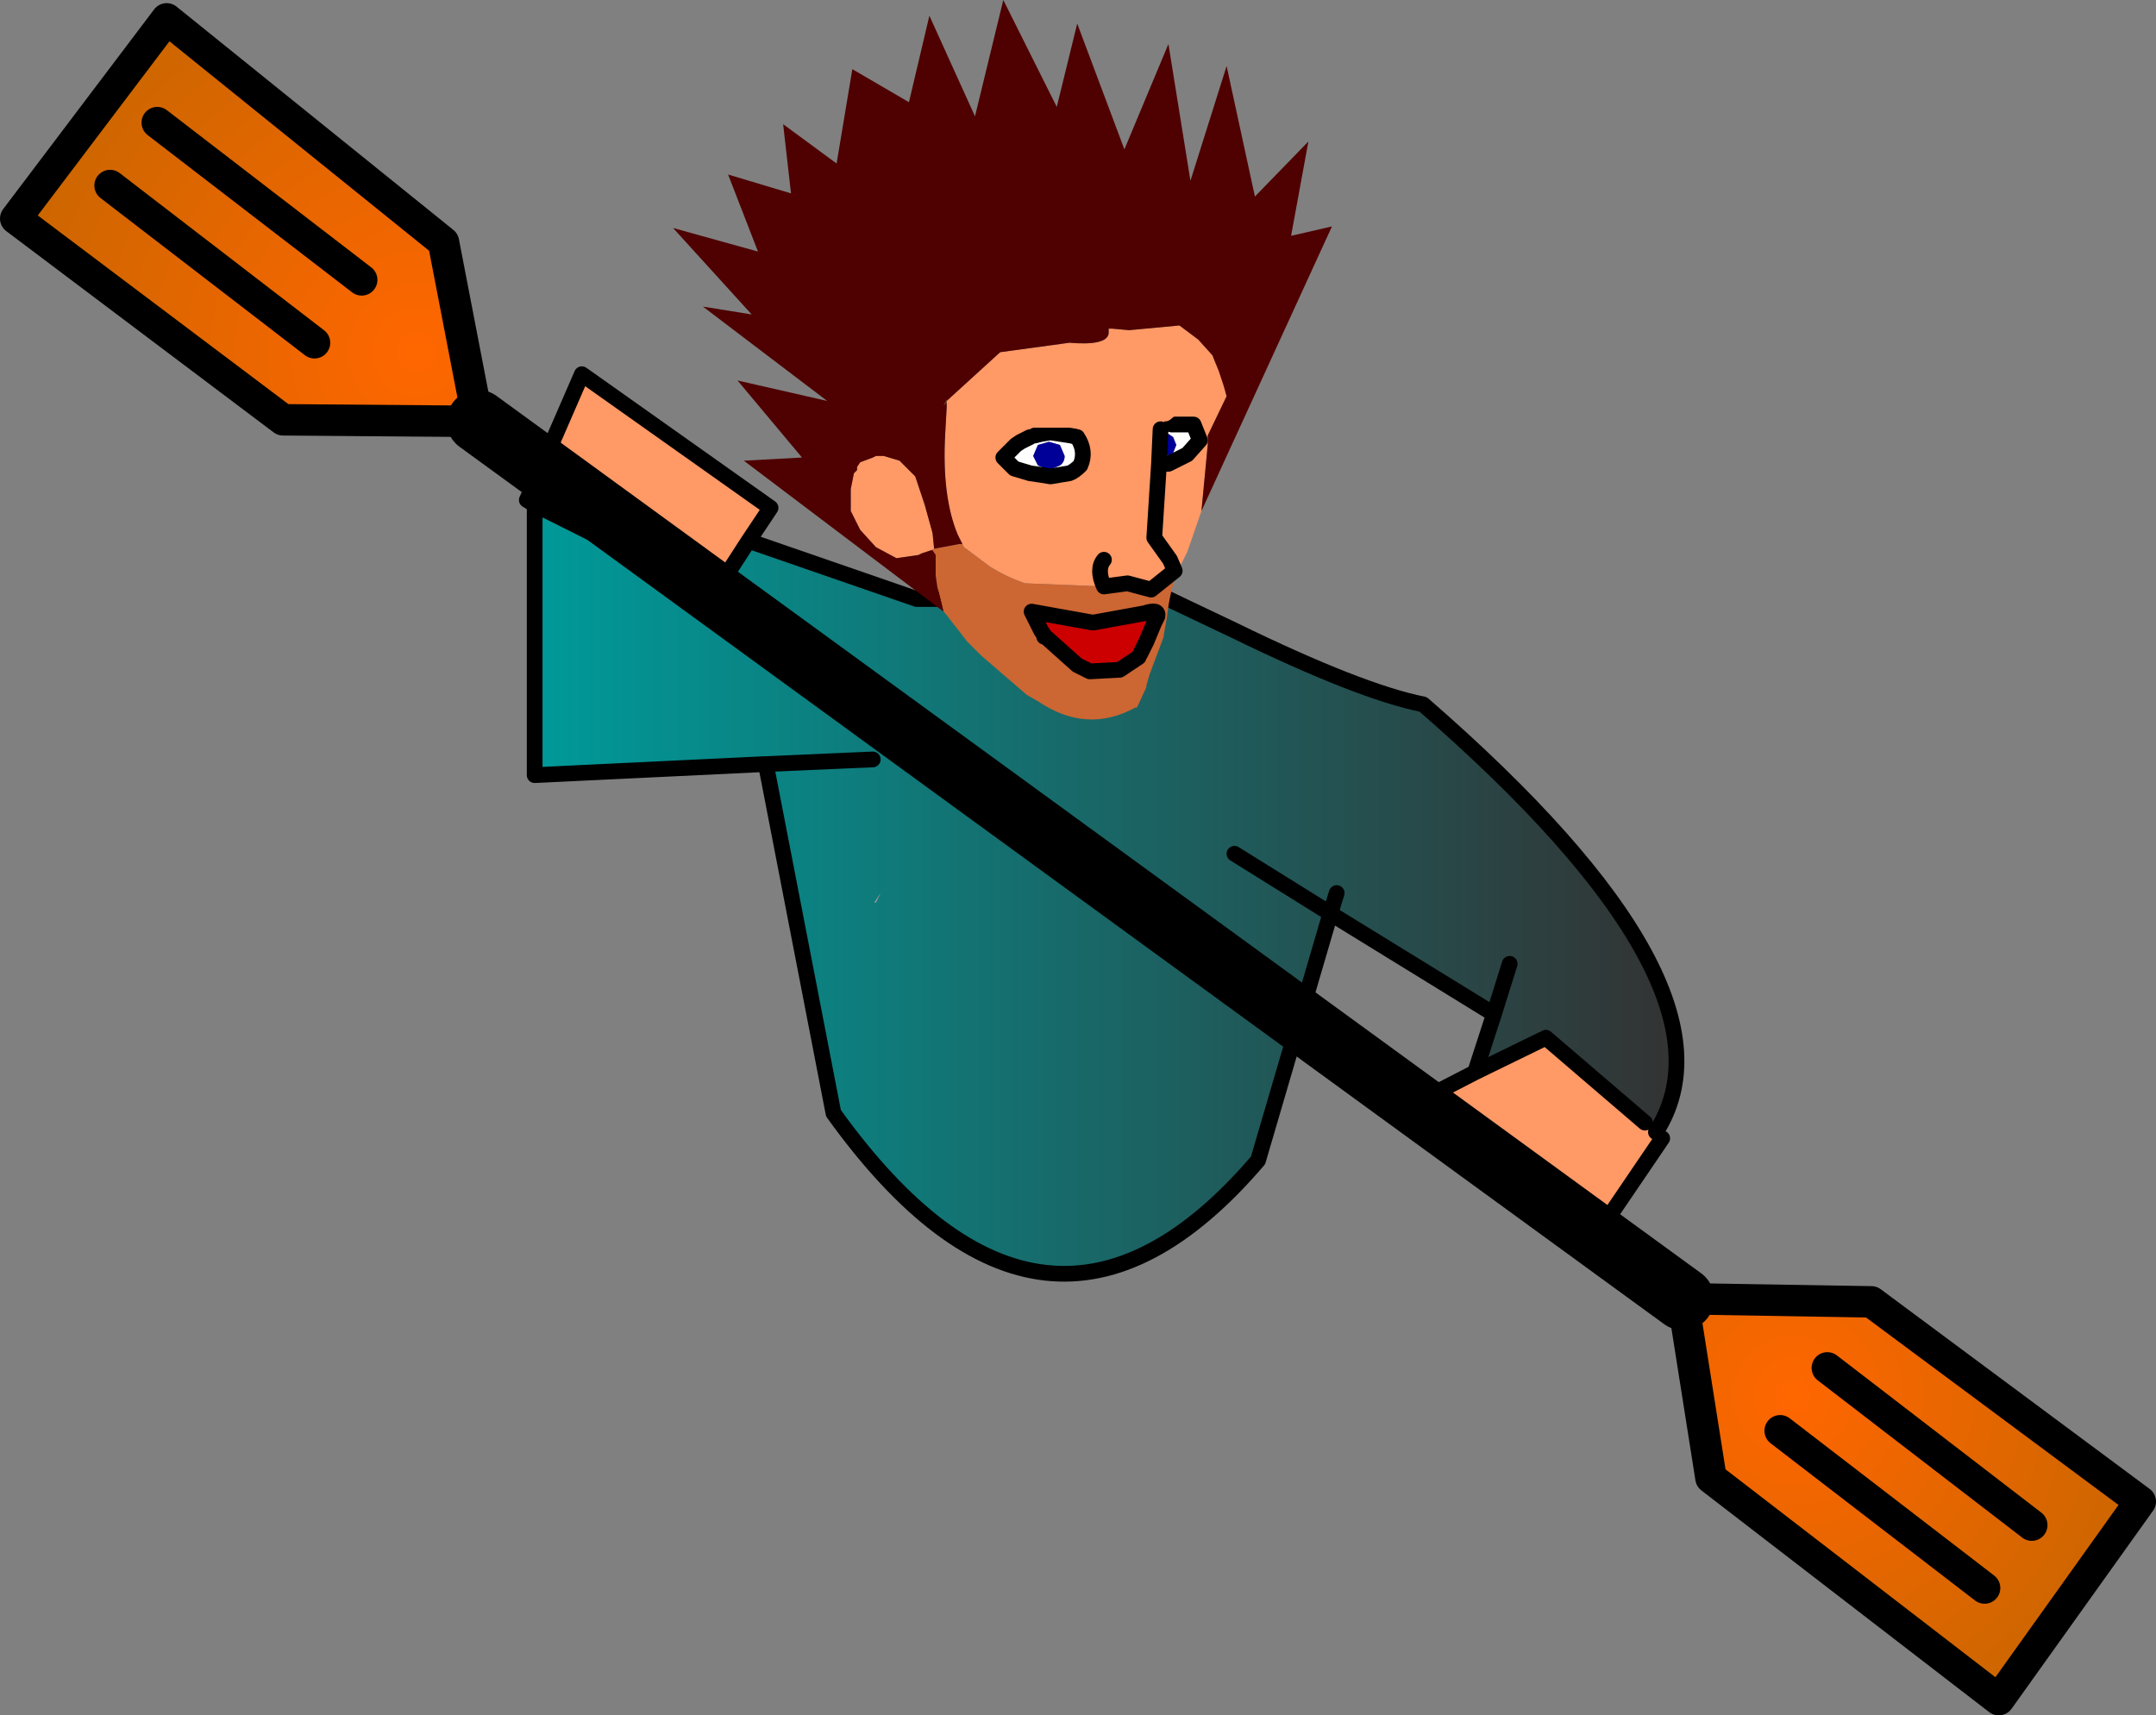 <?xml version="1.0" encoding="UTF-8" standalone="no"?>
<svg xmlns:xlink="http://www.w3.org/1999/xlink" height="54.55px" width="68.55px" xmlns="http://www.w3.org/2000/svg">
  <rect width="100%" height="100%" fill="#808080" stroke="none"/>
  <g transform="matrix(1.0, 0.0, 0.0, 1.0, 35.25, 33.15)">
    <path d="M-18.25 -17.8 L-16.75 -21.25 -10.75 -17.0 -11.45 -15.95 -12.55 -14.25 -18.25 -17.1 -18.25 -17.8 M17.4 2.85 L17.6 3.05 15.8 5.7 10.0 1.8 11.65 0.95 13.8 -0.1 13.9 -0.15 17.05 2.55 17.4 2.85" fill="#ff9966" fill-rule="evenodd" stroke="none"/>
    <path d="M11.65 0.95 L12.25 -0.9 7.05 -4.1 4.75 3.75 Q-2.0 11.65 -8.75 2.25 L-10.9 -8.85 -10.95 -8.85 -18.25 -8.5 -18.25 -17.1 -12.55 -14.25 -11.45 -15.95 -6.1 -14.1 1.9 -14.1 4.0 -13.1 Q8.0 -11.15 10.0 -10.75 20.35 -1.75 17.4 2.85 L17.05 2.55 13.9 -0.15 13.8 -0.1 11.65 0.95 M12.75 -2.5 L12.25 -0.9 12.75 -2.5 M7.25 -4.75 L7.05 -4.1 4.0 -6.0 7.05 -4.1 7.25 -4.75 M-7.45 -4.45 L-7.4 -4.45 -7.25 -4.75 -7.45 -4.45 M-7.5 -9.0 L-10.9 -8.85 -7.5 -9.0" fill="url(#gradient0)" fill-rule="evenodd" stroke="none"/>
    <path d="M-7.45 -4.45 L-7.25 -4.75 -7.4 -4.45 -7.45 -4.45" fill="#999999" fill-rule="evenodd" stroke="none"/>
    <path d="M11.65 0.95 L12.25 -0.9 7.05 -4.1 4.75 3.75 Q-2.0 11.65 -8.75 2.25 L-10.9 -8.85 -10.95 -8.85 -18.25 -8.5 -18.25 -17.1 -18.5 -17.25 -18.25 -17.8 -16.75 -21.25 -10.75 -17.0 -11.45 -15.95 -6.1 -14.1 1.9 -14.1 4.0 -13.1 Q8.0 -11.15 10.0 -10.75 20.35 -1.75 17.4 2.85 M17.6 3.05 L15.8 5.7 10.0 1.8 11.65 0.95 13.8 -0.1 M13.9 -0.15 L17.05 2.55 M4.0 -6.0 L7.05 -4.1 7.25 -4.75 M12.25 -0.9 L12.75 -2.5 M-18.25 -17.1 L-18.25 -17.8 M-11.45 -15.95 L-12.55 -14.25 -18.25 -17.1 M-10.9 -8.85 L-7.5 -9.0" fill="none" stroke="#000000" stroke-linecap="round" stroke-linejoin="round" stroke-width="0.5"/>
    <path d="M-25.25 -22.25 L-31.75 -27.25 -25.25 -22.25 M-23.75 -24.25 L-30.25 -29.25 -23.75 -24.25 M-20.05 -19.75 L-26.25 -19.8 -34.75 -26.2 -29.95 -32.55 -21.15 -25.45 -20.05 -19.75" fill="url(#gradient1)" fill-rule="evenodd" stroke="none"/>
    <path d="M18.25 8.15 L24.25 8.25 32.8 14.6 28.3 20.9 19.15 13.85 18.25 8.15 M29.35 15.35 L22.85 10.35 29.35 15.35 M27.85 17.35 L21.35 12.35 27.85 17.35" fill="url(#gradient2)" fill-rule="evenodd" stroke="none"/>
    <path d="M-30.25 -29.25 L-23.75 -24.25 M-31.75 -27.25 L-25.25 -22.25 M-20.05 -19.75 L-21.15 -25.45 -29.95 -32.55 -34.75 -26.2 -26.25 -19.8 -20.05 -19.75 M18.25 8.15 L24.25 8.25 32.8 14.6 28.3 20.9 19.15 13.85 18.25 8.15 M21.35 12.35 L27.85 17.35 M22.85 10.35 L29.35 15.35" fill="none" stroke="#000000" stroke-linecap="round" stroke-linejoin="round" stroke-width="1.0"/>
    <path d="M-20.05 -19.75 L18.25 8.15" fill="none" stroke="#000000" stroke-linecap="round" stroke-linejoin="round" stroke-width="2.0"/>
    <path d="M-4.65 -15.85 L-4.8 -16.15 Q-5.3 -17.35 -5.2 -19.3 L-5.15 -20.2 -5.15 -20.35 -5.15 -20.4 -3.45 -21.95 -1.25 -22.25 Q-0.05 -22.15 0.0 -22.55 L0.0 -22.65 0.0 -22.7 0.1 -22.7 0.65 -22.65 2.25 -22.8 2.85 -22.35 3.3 -21.85 3.5 -21.35 3.35 -21.3 2.7 -21.05 2.1 -20.6 1.9 -20.35 1.8 -20.0 2.3 -20.4 2.95 -20.75 3.65 -20.9 3.75 -20.55 3.15 -19.3 3.15 -19.2 3.15 -19.0 2.95 -16.9 2.5 -15.6 2.45 -15.5 2.2 -15.0 2.1 -15.0 1.95 -15.35 1.45 -16.05 1.6 -18.4 1.45 -16.05 1.95 -15.35 2.1 -15.0 1.35 -14.4 0.6 -14.6 -0.15 -14.5 -2.65 -14.6 Q-3.25 -14.8 -3.8 -15.15 L-4.6 -15.75 -4.65 -15.85 M-0.15 -15.35 Q-0.4 -15.05 -0.15 -14.5 -0.4 -15.05 -0.15 -15.35 M-5.65 -15.65 L-5.95 -15.55 -6.05 -15.5 -6.75 -15.4 -7.4 -15.75 -7.9 -16.3 -8.2 -16.9 -8.2 -17.6 -8.1 -18.1 -8.0 -18.2 -8.0 -18.25 -8.0 -18.3 -7.9 -18.45 -7.5 -18.6 -7.4 -18.65 -7.15 -18.65 -6.65 -18.5 -6.15 -18.0 -5.95 -17.4 -5.85 -17.1 -5.6 -16.2 -5.55 -15.7 -5.65 -15.65 M0.05 -20.35 L-0.6 -20.15 -1.25 -20.1 -2.05 -20.2 -2.55 -20.15 -3.25 -20.05 -3.75 -19.8 -4.2 -19.45 -4.3 -19.35 -3.65 -19.55 -2.95 -19.75 -2.5 -19.8 -2.25 -19.8 -2.15 -19.8 -1.5 -19.8 -1.25 -19.8 -0.8 -19.75 -0.15 -19.85 0.1 -20.35 0.05 -20.35 M1.6 -18.4 L1.9 -18.4 2.5 -18.7 2.9 -19.15 2.7 -19.65 2.5 -19.65 2.05 -19.65 2.0 -19.65 1.95 -19.65 1.9 -19.65 1.8 -19.7 1.8 -19.65 1.75 -19.7 1.65 -19.5 1.6 -18.4 M-2.5 -19.25 L-2.8 -19.1 -2.95 -19.0 -3.1 -18.85 -3.35 -18.6 -3.0 -18.25 -2.5 -18.1 -2.15 -18.05 -1.85 -18.0 -1.25 -18.1 Q-1.1 -18.15 -0.9 -18.35 -0.7 -18.8 -1.0 -19.25 L-1.2 -19.3 -1.85 -19.4 -2.15 -19.35 -2.35 -19.3 -2.45 -19.25 -2.5 -19.25" fill="#ff9966" fill-rule="evenodd" stroke="none"/>
    <path d="M3.65 -20.9 L2.95 -20.75 2.3 -20.4 1.8 -20.0 1.9 -20.35 2.1 -20.6 2.7 -21.05 3.35 -21.3 3.5 -21.35 3.65 -20.9 M0.05 -20.35 L0.1 -20.35 -0.15 -19.85 -0.8 -19.75 -1.25 -19.8 -1.5 -19.8 -2.15 -19.8 -2.25 -19.8 -2.5 -19.8 -2.95 -19.75 -3.65 -19.55 -4.3 -19.35 -4.2 -19.45 -3.75 -19.8 -3.25 -20.05 -2.55 -20.15 -2.05 -20.2 -1.25 -20.1 -0.6 -20.15 0.05 -20.35" fill="#000000" fill-rule="evenodd" stroke="none"/>
    <path d="M2.0 -19.65 L2.05 -19.65 2.5 -19.65 2.7 -19.65 2.9 -19.15 2.5 -18.7 1.9 -18.4 1.6 -18.4 1.65 -19.5 1.75 -19.7 1.8 -19.65 1.8 -19.7 1.9 -19.65 1.95 -19.65 2.0 -19.65 M1.7 -19.25 L1.65 -19.0 1.7 -18.75 1.9 -18.65 2.05 -18.75 2.15 -19.0 2.05 -19.25 1.9 -19.35 1.7 -19.25 M-2.35 -19.3 L-2.15 -19.35 -1.85 -19.4 -1.2 -19.3 -1.0 -19.25 Q-0.7 -18.8 -0.9 -18.35 -1.1 -18.15 -1.25 -18.1 L-1.85 -18.0 -2.15 -18.05 -2.5 -18.1 -3.0 -18.25 -3.35 -18.6 -3.1 -18.85 -2.95 -19.0 -2.8 -19.1 -2.5 -19.25 -2.45 -19.25 -2.35 -19.3 M-2.25 -19.0 L-2.4 -18.65 -2.25 -18.35 -1.9 -18.2 -1.55 -18.35 Q-1.4 -18.45 -1.4 -18.65 L-1.55 -19.0 -1.9 -19.1 -2.25 -19.0" fill="#ffffff" fill-rule="evenodd" stroke="none"/>
    <path d="M-4.65 -15.85 L-4.6 -15.75 -3.8 -15.15 Q-3.25 -14.8 -2.65 -14.6 L-0.15 -14.5 0.6 -14.6 1.35 -14.4 2.1 -15.0 2.2 -15.0 Q1.95 -14.4 1.85 -13.5 L1.75 -12.95 1.75 -12.9 1.3 -11.7 1.2 -11.35 1.2 -11.3 0.9 -10.65 0.85 -10.65 Q-0.7 -9.8 -2.25 -10.85 L-2.6 -11.05 -4.05 -12.3 -4.5 -12.75 -5.2 -13.65 -5.25 -13.7 -5.45 -14.5 -5.5 -14.85 -5.5 -15.35 -5.5 -15.4 -5.5 -15.5 -5.65 -15.65 -5.55 -15.7 -4.75 -15.85 -4.65 -15.85 M1.0 -12.35 L1.2 -12.75 1.45 -13.35 1.55 -13.55 Q1.6 -13.8 1.15 -13.65 L-0.5 -13.35 -2.45 -13.7 -2.15 -13.1 -2.05 -12.95 -2.05 -12.9 -2.0 -12.85 -1.35 -12.2 -1.95 -12.85 -1.0 -12.0 -0.6 -11.8 0.35 -11.85 0.95 -12.25 1.0 -12.35" fill="#cc6633" fill-rule="evenodd" stroke="none"/>
    <path d="M-5.25 -20.25 L-5.15 -20.45 -5.15 -20.4 -5.15 -20.35 -5.25 -20.25" fill="#663300" fill-rule="evenodd" stroke="none"/>
    <path d="M-2.05 -12.9 L-2.05 -12.95 -2.15 -13.1 -2.45 -13.7 -0.5 -13.35 1.15 -13.65 Q1.6 -13.8 1.55 -13.55 L1.45 -13.35 1.2 -12.75 1.0 -12.35 0.95 -12.25 0.35 -11.85 -0.6 -11.8 -1.0 -12.0 -1.95 -12.85 -2.05 -12.9" fill="#cc0000" fill-rule="evenodd" stroke="none"/>
    <path d="M1.7 -19.25 L1.9 -19.35 2.05 -19.25 2.15 -19.0 2.05 -18.75 1.9 -18.65 1.7 -18.75 1.65 -19.0 1.7 -19.25 M-2.25 -19.0 L-1.9 -19.1 -1.55 -19.0 -1.4 -18.65 Q-1.4 -18.45 -1.55 -18.35 L-1.9 -18.2 -2.25 -18.35 -2.4 -18.65 -2.25 -19.0" fill="#000099" fill-rule="evenodd" stroke="none"/>
    <path d="M-0.15 -14.5 Q-0.4 -15.05 -0.15 -15.35 M2.0 -19.65 L2.05 -19.65 2.5 -19.65 2.7 -19.65 2.9 -19.15 2.5 -18.7 1.9 -18.4 1.6 -18.4 1.45 -16.05 1.95 -15.35 2.1 -15.0 1.35 -14.4 0.6 -14.6 -0.15 -14.5 M1.0 -12.35 L1.2 -12.75 1.45 -13.35 1.55 -13.55 Q1.6 -13.8 1.15 -13.65 L-0.5 -13.35 -2.45 -13.7 -2.15 -13.1 -2.05 -12.95 -2.05 -12.9 M-1.95 -12.85 L-1.0 -12.0 -0.6 -11.8 0.35 -11.85 0.95 -12.25 M1.6 -18.4 L1.65 -19.5 M-2.5 -19.25 L-2.8 -19.1 -2.95 -19.0 -3.1 -18.85 -3.35 -18.6 -3.0 -18.25 -2.5 -18.1 -2.15 -18.05 -1.85 -18.0 -1.25 -18.1 Q-1.1 -18.15 -0.9 -18.35 -0.7 -18.8 -1.0 -19.25 L-1.2 -19.3 -1.85 -19.4 -2.15 -19.35 -2.35 -19.3" fill="none" stroke="#000000" stroke-linecap="round" stroke-linejoin="round" stroke-width="0.5"/>
    <path d="M3.65 -20.9 L2.95 -20.75 2.3 -20.4 1.8 -20.0 1.9 -20.35 2.1 -20.6 2.7 -21.05 3.35 -21.3 3.5 -21.35 M0.05 -20.35 L-0.6 -20.15 -1.25 -20.1 -2.05 -20.2 -2.55 -20.15 -3.25 -20.05 -3.75 -19.8 -4.2 -19.45 -4.3 -19.35 -3.65 -19.55 -2.95 -19.75 -2.5 -19.8 -2.25 -19.8 -2.15 -19.8 -1.5 -19.8 -1.25 -19.8 -0.8 -19.75 -0.15 -19.85 0.1 -20.35 0.05 -20.35" fill="none" stroke="#ff9966" stroke-linecap="round" stroke-linejoin="round" stroke-width="0.5"/>
    <path d="M0.5 -28.4 L1.9 -31.75 2.6 -27.4 3.75 -31.05 4.65 -26.9 6.35 -28.65 5.8 -25.65 7.1 -25.95 2.95 -16.9 3.15 -19.0 3.15 -19.2 3.15 -19.3 3.75 -20.55 3.65 -20.9 3.5 -21.35 3.3 -21.85 2.85 -22.35 2.25 -22.8 0.65 -22.65 0.1 -22.7 0.0 -22.7 0.0 -22.65 0.0 -22.55 Q-0.05 -22.15 -1.25 -22.25 L-3.45 -21.95 -5.15 -20.4 -5.15 -20.35 -5.15 -20.2 -5.2 -19.3 Q-5.3 -17.35 -4.8 -16.15 L-4.65 -15.85 -4.75 -15.85 -5.55 -15.7 -5.6 -16.2 -5.85 -17.1 -5.95 -17.4 -6.15 -18.0 -6.65 -18.5 -7.15 -18.65 -7.4 -18.65 -7.5 -18.6 -7.9 -18.45 -8.0 -18.3 -8.0 -18.25 -8.0 -18.2 -8.1 -18.1 -8.2 -17.6 -8.2 -16.9 -7.9 -16.3 -7.4 -15.75 -6.75 -15.4 -6.05 -15.5 -5.95 -15.55 -5.65 -15.65 -5.6 -15.65 -5.5 -15.5 -5.5 -15.4 -5.5 -15.35 -5.5 -14.85 -5.45 -14.5 -5.25 -13.7 -11.6 -18.5 -9.75 -18.6 -11.8 -21.05 -8.95 -20.4 -12.9 -23.4 -11.35 -23.15 -13.85 -25.9 -11.15 -25.15 -12.1 -27.6 -10.1 -27.0 -10.35 -29.2 -8.65 -27.95 -8.15 -30.95 -6.35 -29.9 -5.7 -32.65 -4.25 -29.45 -3.35 -33.15 -1.65 -29.75 -1.0 -32.4 0.5 -28.4 M-5.25 -20.25 L-5.15 -20.35 -5.15 -20.4 -5.15 -20.45 -5.25 -20.25" fill="#4f0000" fill-rule="evenodd" stroke="none"/>
  </g>
  <defs>
    <linearGradient gradientTransform="matrix(0.022, 0.0, 0.0, 0.015, -0.1, -4.9)" gradientUnits="userSpaceOnUse" id="gradient0" spreadMethod="pad" x1="-819.2" x2="819.2">
      <stop offset="0.0" stop-color="#009999"/>
      <stop offset="1.0" stop-color="#333333"/>
    </linearGradient>
    <radialGradient cx="0" cy="0" gradientTransform="matrix(0.016, 0.0, 0.0, 0.016, -22.0, -21.95)" gradientUnits="userSpaceOnUse" id="gradient1" r="819.2" spreadMethod="pad">
      <stop offset="0.0" stop-color="#ff6600"/>
      <stop offset="1.0" stop-color="#cc6600"/>
    </radialGradient>
    <radialGradient cx="0" cy="0" gradientTransform="matrix(0.014, 0.0, 0.0, 0.014, 21.75, 11.25)" gradientUnits="userSpaceOnUse" id="gradient2" r="819.2" spreadMethod="pad">
      <stop offset="0.0" stop-color="#ff6600"/>
      <stop offset="1.0" stop-color="#cc6600"/>
    </radialGradient>
  </defs>
</svg>
